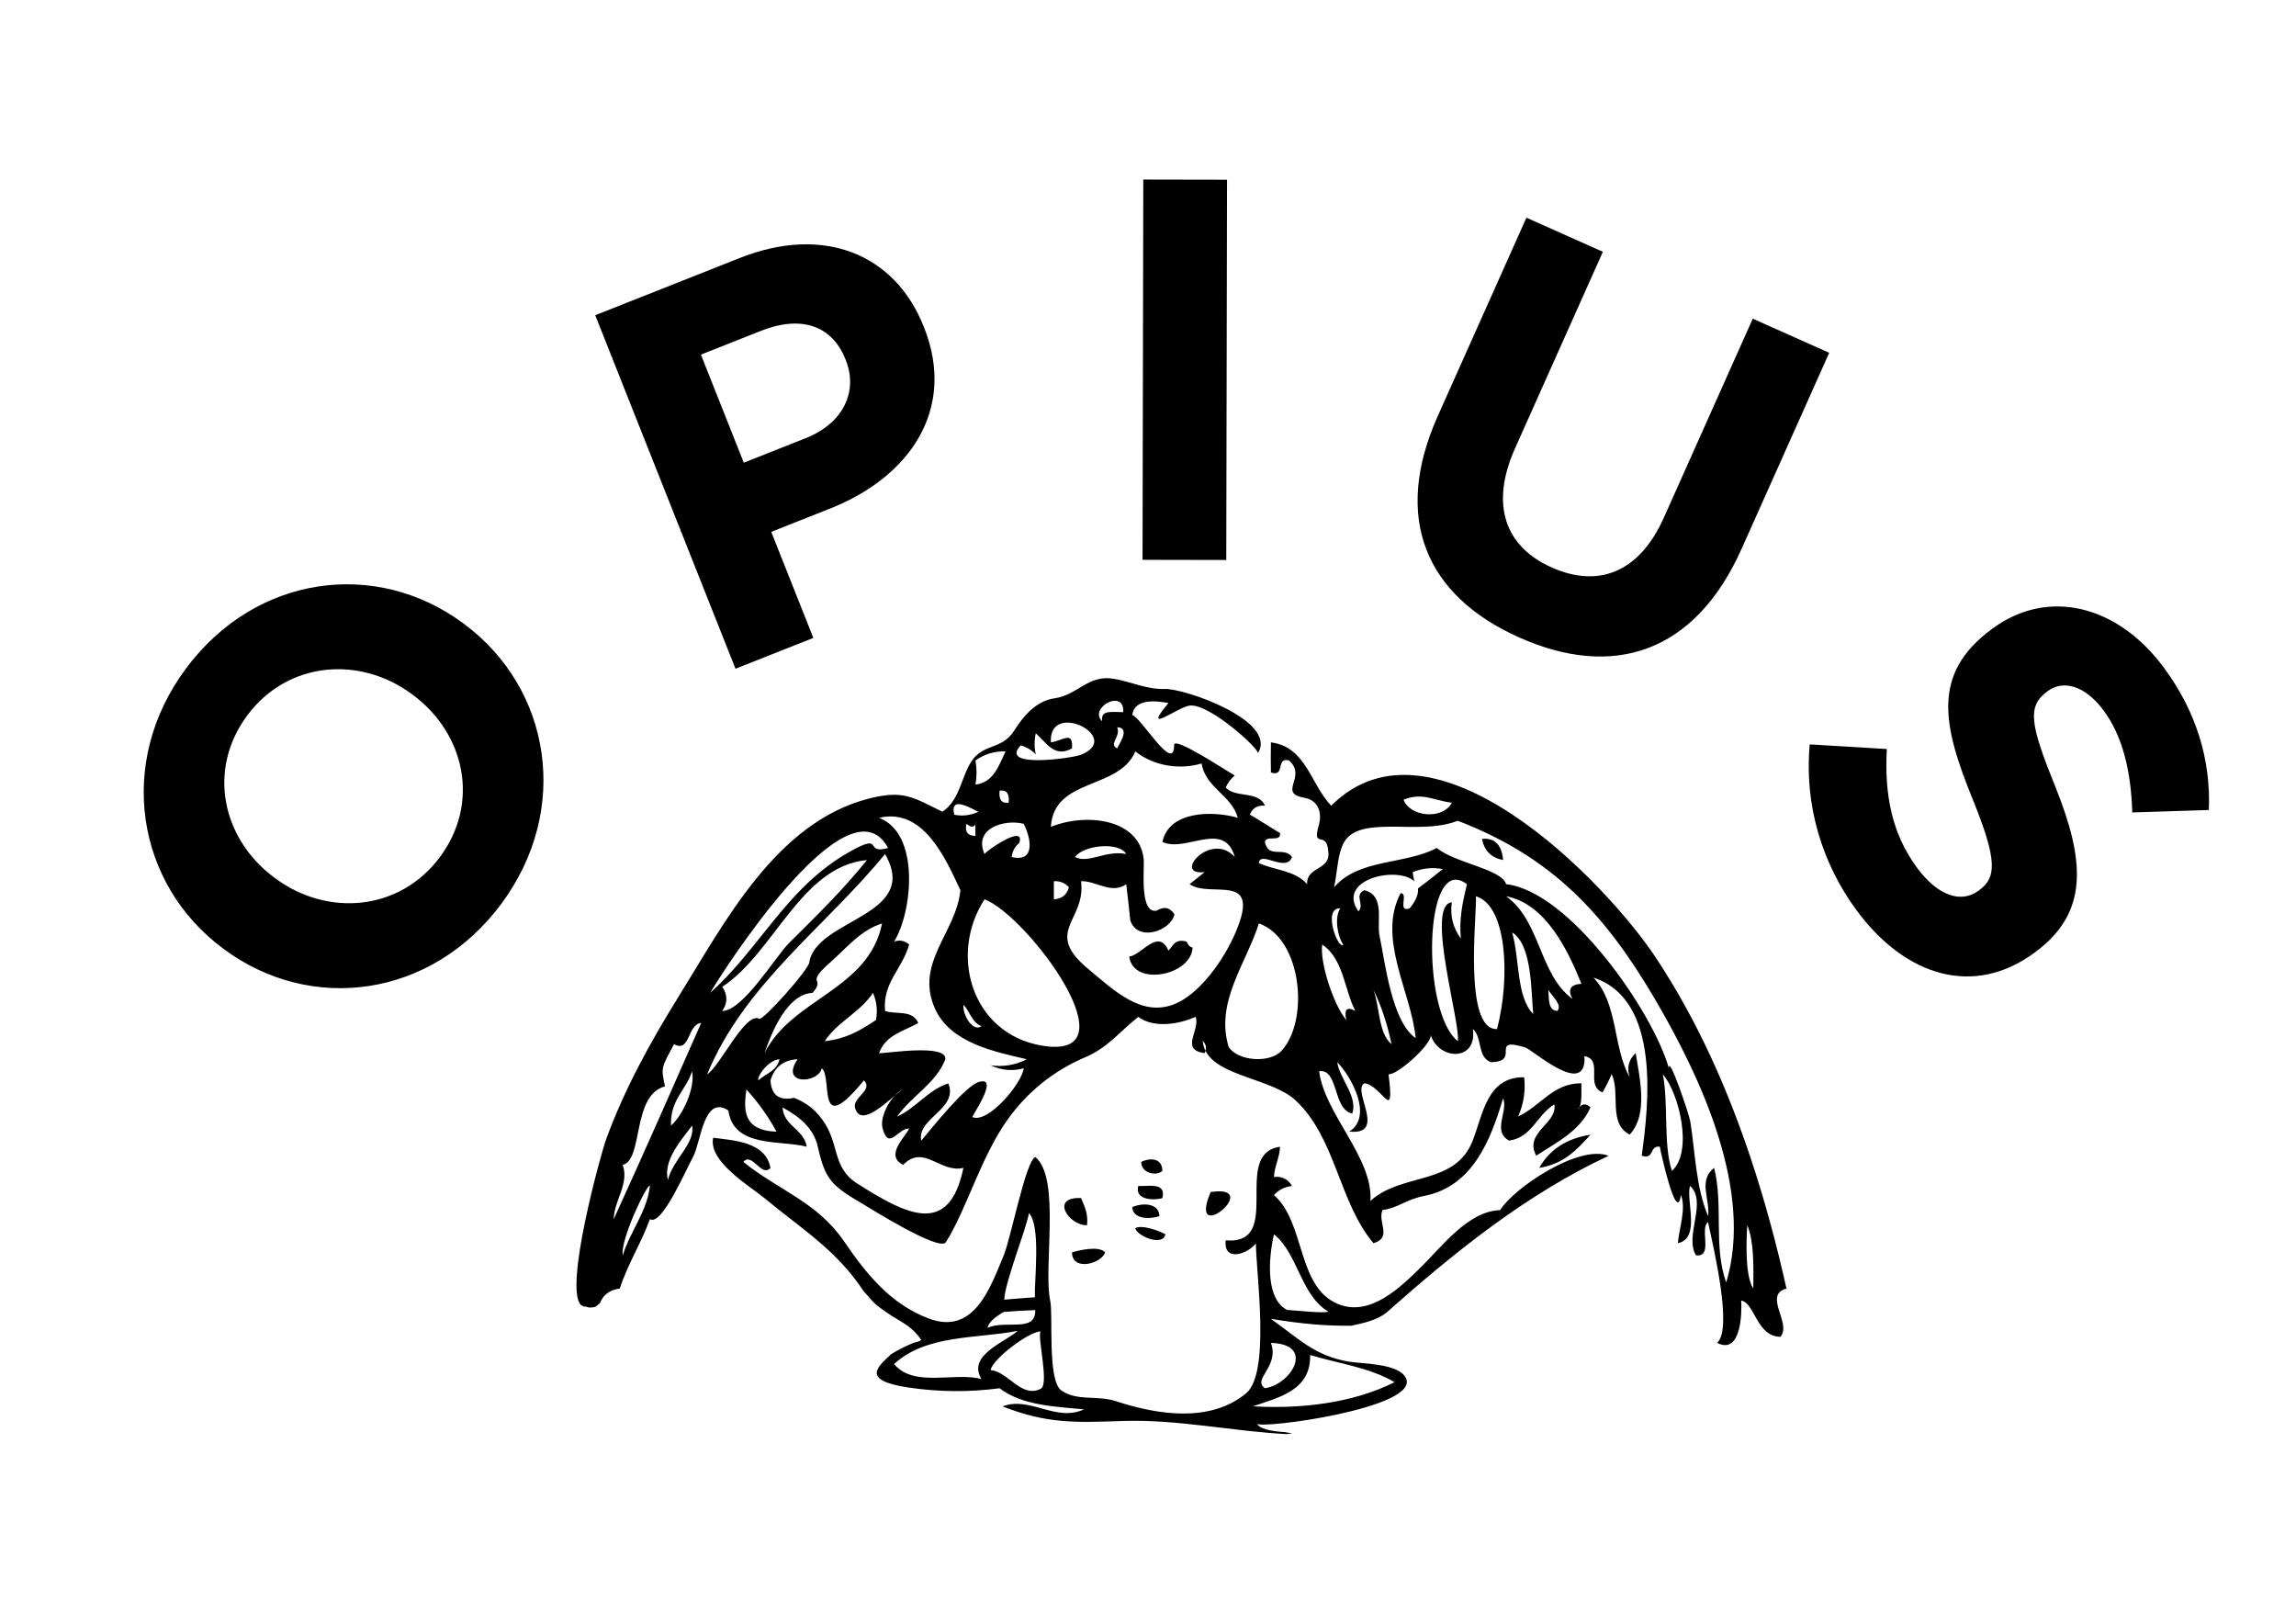 <?xml version="1.0" encoding="utf-8"?>
<!-- Generator: Adobe Illustrator 28.3.0, SVG Export Plug-In . SVG Version: 6.00 Build 0)  -->
<svg version="1.1" id="Layer_1" xmlns="http://www.w3.org/2000/svg" xmlns:xlink="http://www.w3.org/1999/xlink" x="0px" y="0px"
	 viewBox="0 0 841.89 595.28" style="enable-background:new 0 0 841.89 595.28;" xml:space="preserve">
<g>
	<path d="M495.47,486.04c4.45-0.95,9.08-1.94,12.73-4.66c25.02-22.18,51.16-43.39,81.63-57.64c-10.8-4.29-34.61,11.66-39.79,19.92
		c-11.69,0.33-21.41,13.44-28.94,20.84c-7.67,7.54-18.89,18.59-30.75,13.46c-14.84-6.41-11.73-29.82-23.22-39.83
		c1.78-1.95,3.99-3.05,6.63-3.32c-1.45-2.51-3.66-3.62-6.63-3.32c0.15-3.85,2.2-7.45,2.21-11.06c-18.05,2.56,1.74,36.07-19.9,34.3
		c-0.91,8.21,8.29,4.9,11.06,1.11c0.12,11.46,5.42,47.6-3.64,55.03c-13.11,10.75-32.13,7.92-47.6,2.85
		c-7.16-2.36-14.38,0.18-20.25-4.09c-4.97-3.87-2.82-27.58-3.91-32.66c-2.65-12.36,3.95-44.96-5.45-52.77
		c-3.47,1.04-9.05,30-11.62,36.09c-4.93,11.66-10.77,29.45-27.59,23.06c-14.01-5.33-22.87-16.43-30.96-28.27
		c-9.9-14.49-23.9-18.6-36.92-29.11c3.21-3.77,6.65,5.87,9.95,2.21c-1.76-9.61-13.5-10.08-21-11.06
		c-1.88,8.75,13.48,17.72,18.79,22.13c13.79,11.47,26.32,18.88,36.43,34.21c1.92,1.92,3.09,3.94,6.07,6.07
		c1.28,0.96,3.66,2.58,4.15,2.88c4.15,2.56,7.88,4.29,10.83,8.84c-0.23,0.27-0.53,0.4-0.87,0.46c-0.09,0.08-0.21,0.15-0.36,0.19
		c-0.48,0.12-0.96,0.24-1.44,0.36c-2.89,1.16-5.71,2.57-8.37,4.22c-4.39,4.28-11.67,9.48,6.19,12.18c11.08,1.68,22.49,1.8,33.59,0.3
		c8.47,6.49,20.85,6.72,30.95,7.74c-10.3,4.79-19.72-4.94-29.85-1.1c16.23,6.42,26.68,5.95,44.03,5.36
		c19.96-0.68,40.05,3.75,60.05,4.81c0.71-0.09,1.43-0.17,2.14-0.26c-0.9-0.16-1.8-0.32-2.7-0.47c-5.47-0.34-9.4-1.27-10.22-3.11
		c0.95,2.13,60.17-5.71,54.57-16.77c-2.72-5.37-16.01-5.16-20.77-5.94c-12.77-2.1-18.79-8.74-28.72-15.71
		C477.64,485.41,486.04,486.11,495.47,486.04z M377.3,444.74c4.41,4.81,1.97,24,2.16,30.89c-1.18-0.03-8.44,0.66-11.22,0.85
		C368.49,469.93,376.19,451.01,377.3,444.74z M368,481c3.53-0.32,7.41-0.55,11.59-0.7v0.02c0.3,8.39-10.85,3.48-17.47,6.48
		C362.43,484.78,365.02,482.73,368,481z M359.9,505.61c-9.58-2.76-24.76,3.28-32.06-5.53c11.83-10.93,30.61-9.26,45.32-12.17
		C368.61,492.07,354.49,496.85,359.9,505.61z M381.73,509.08c-7.17,3.82-12.04-6.3-18.52-6.78c0.95-4.33,14.14-14.09,18.34-14.19
		C380.32,490.14,384.7,507.14,381.73,509.08z M480.4,496.76c10.33,3.17,21.45,4.42,30.95,9.96c-15.4,7.81-34.93,9.88-51.96,8.85
		C469.2,512.28,480.73,509.61,480.4,496.76z M463.81,508.93c-4.82-3.27,5.41-7.86,2.21-16.6
		C482.53,492.81,473.37,507.69,463.81,508.93z M471.97,480.25c-7.69-3.9-7.06-17.88-4.84-27.75c8.76,6.99,9.92,22.58,19.98,28.36
		C485.39,481.59,475.02,480.39,471.97,480.25z M655.06,472.42c-3.56-15.97-7.8-31.8-12.96-47.33
		c-8.57-25.84-19.74-50.98-34.77-73.74c-18.88-28.59-82.06-93.29-119.2-55.95c-7.62-7.91-9.17-21.58-22.11-23.24
		c-0.08,3.69-0.08,7.38,0,11.06c5.44,1.75,1.61-5.73,6.64-4.43c6.79,6.09-4.43,11.96,5.65,13.7c5.09,0.88,6.57,5.46,5.25,10.09
		c-2.54,8.88,2.85,1.65,3.47,9.4c1.14,7.19-8.08,5.57-7.74,12.17c-4.41-5.11-12-5.05-17.69-7.75c0.49-4.75,9.98,3.66,12.16-2.21
		c-2.94-4-8.68,0.81-9.95-5.53c0.5-2.68,6.09,0.35,5.52-3.32c0.08,0.29-10.36-6.52-11.05-6.64c0.97-2.46,2.82-3.57,5.53-3.32
		c-2.32-5.61-10.74-2.7-14.37-6.64c0.75-1.75,1.85-3.22,3.32-4.43c-2.36-1.24-22.27-14.54-22.24-11.2
		c0.09,10.93-12.25-10.36-15.34-10.93c0.73-6.37,9.27-5.16,13.27-4.43c-10.19,12.15,3.3,1.5,7.77,0.93
		c7.22-0.91,25.84,16.16,25,17.48c7.52-11.85-26.84-23.85-34.21-23.58c-6.41,0.24-12.36-2.66-18.57-3.72
		c-9.47-1.64-13.17,5.92-21.76,7.15c-6.75,0.97-11.36,6.4-14.76,11.79c-4.83,7.66-11.91,4.24-16.45,12.53
		c-3.08,5.63-4.08,13.52-9.93,17.25c-10.66-5.13-14-8.1-26.91-4.81c-34.04,8.69-52.93,45.43-69.88,72.73
		c-10.31,16.59-19.77,33.77-26.49,52.16c-1.96,5.37-15.58,54.8-9.2,60.81c0.37,0.17,0.73,0.35,1.08,0.54
		c0.2-0.04,0.41-0.05,0.6,0.02c0.04,0.01,0.07,0.02,0.11,0.03c0.08-0.01,0.16-0.01,0.25-0.03c-0.02,0.03-0.04,0.05-0.06,0.08
		c0.36,0.11,0.72,0.2,1.09,0.28c0.91-0.03,1.79-0.1,2.27-0.38c0.53-0.31,1.05-0.78,1.56-1.25c1.26-3.13,3.7-4.92,7.3-5.36
		c2.86-8.85,7.88-16.73,11.06-25.45c4.28,2.81,13.28-18.28,15.79-22.79c2.93-5.28,3.84-22.98,12.95-17.04
		c1.92,13.83,19.02,10.77,28.74,13.28c-0.99-6.45-8.47-7.55-8.85-14.39c5.96,3.26,11.34,7.39,12.93,14.44
		c2.75,12.24,5.06,14.21,16.61,21.02c1.83,1.08,28.03,17.57,30.32,13.96c7.69-12.1,12.69-31.02,22.74-45.09
		c7.16-10.02,16.88-17.84,28.21-22.65c8.48-3.6,12.31-9.05,19.62-14.88c5.8,4.29,14.99,2.66,21.01,0
		c1.87,4.74-5.92,12.09,3.31,13.28c0.16-0.29,0.24-0.57,0.33-0.85c-0.54-1.09-0.94-2.27-1.02-3.62c1.12,1.11,1.43,2.32,1.02,3.62
		c4.68,9.41,24.63,10.31,33.01,18.16c14.89,13.96,15.72,37.01,28.57,52.39c7.03-2.08,1.44-7.6,3.31-12.17
		c5.61-0.69,8.72-3.9,15.18-5.14c17.83-3.43,24.41-20.3,29.04-35.8c2.02,4.68-4.14,12.03,2.21,15.49
		c8.41-1.16,10.14-9.37,16.58-13.28c1.32,7-11.26,10.26-6.63,18.81c7.42-4.87,16.1-9.08,19.89-17.7c-1.46-1.41-2.78-1.45-3.98-0.18
		c-0.19,0.4-0.4,0.74-0.71,0.91c0.23-0.37,0.47-0.66,0.71-0.91c0.93-1.97,0.59-6.22,0.66-8.67c-10.47-0.03-14.7,8.16-23.21,12.17
		c2.04-4.58,2.78-9.37,2.21-14.38c-13.49-0.15-15.05,13.25-18.79,23.06c-6.43,16.84-26.08,11.74-37.59,22.3
		c1.12-15.74-16.86-31.94-18.79-47.57c7.21-1.03,4.92,14.13,12.16,15.49c2.07-6.32-4.76-12.82-5.52-18.81
		c5.05,5.18,13.3,19.82,4.42,25.45c14.04,1.46,0.74-15.19,5.52-17.7c6.56,0.73,11.25,15.36,8.85-3.32
		c3.08,0.51,16.01-11.06,15.47-14.39c2.93,9.29,17.17,9.89,15.47-2.21c3.55,3.08,1.52,10.4,6.64,12.17
		c11.28-0.15-0.98-9.48,12.57-5.4c2.59,0.78,22.63,18.87,21.7,3.19c7.16,1.37,0.11,10.75,6.63,13.28c1.25-2.15,2.35-4.35,3.32-6.64
		c3.38,6.64-1.45,17.99,6.63,22.12c7-7.38,3.56-21.17,2.21-29.87c-2.59,2.38-3.32,5.33-2.21,8.85
		c-6.26-11.22-4.11-26.81-13.27-36.51c24.9,8.04,20.18,47.09,17.69,65.28c4.8,1.55,2.65-3.77,6.63-3.32
		c0.03,0.51,6.18,29.21,7.74,17.7c2.04,5.02-0.75,12.58-1.11,17.7c8.43-1.86,2.93-15.46,4.42-21.02c6.54,5.73-2.14,18.39,2.21,25.45
		c6.48,0.83,1.21-9.78,4.42-12.17c2.05,9.45,9.15,39.41,3.32,44.26c8.87,4.58,9.13-11.08,8.84-15.49
		c4.94,0.71,5.6,13.18,14.37,13.28C657.18,485.41,646.34,474.67,655.06,472.42z M409.64,266.63c5.05,0.13,0.6,6.28,0,7.74
		C406.37,272.76,411.1,270.06,409.64,266.63z M411.85,261.1c-5.73-0.23-8.12-0.4-7.73,3.32
		C399.01,259.46,412.44,252.25,411.85,261.1z M374.27,273.27c2.15,0.6,3.99,1.7,5.53,3.32c-0.58-2.59-0.58-5.17,0-7.74
		c3.99,3.51,6.87,9.08,13.27,5.53c0.47-6.69-3.23-2.84-7.74-2.21c-0.91-15.78,26.85-1.82,11.04,4.54
		C393.23,277.95,366.04,281.89,374.27,273.27z M375.38,302.03c2.67,5.18,4.41,14.26-4.42,12.17c0.24-2.14,1.18-3.86,2.79-5.16
		c2.34-7.11-11.88,2.68-12.74,4.06C356.76,303.56,368.54,300.22,375.38,302.03z M369.85,294.29c-2.91,0.33-3.63-1.53-3.32-4.43
		C369.45,289.53,370.16,291.4,369.85,294.29z M357.69,278.8c3.29-2.35,6.98-3.46,11.05-3.32c-2.51,5.09-4.33,11.36-11.05,12.17
		C358.2,284.69,358.2,281.74,357.69,278.8z M358.79,297.61c-2.83,1.31-5.78,1.68-8.85,1.1
		C347.85,290.81,357.61,297.34,358.79,297.61z M357.69,306.46c-2.87-0.04-3.97-1.52-3.32-4.43c2.15,1.75,3,0.89,3.29,0.1
		c0.09-1.33,0.26-0.71,0,0C357.62,302.87,357.6,304.17,357.69,306.46z M359.9,376.16c-2.78,2.35-6.88-3.4-6.64-7.75
		C355.73,370.75,356.31,374.96,359.9,376.16z M325.63,310.88c-9.3,2.66-0.8-6.2-14.63,1.69c-7.16,4.08-13.44,9.45-19.07,15.43
		c-10.93,11.63-19.53,25.34-31.53,35.99C264.11,357.59,311.03,283.63,325.63,310.88z M264.83,361.78
		c19.06-12.46,28.83-44.19,53.06-46.47c-8.7,10.89-18.7,20.62-28.57,30.42c-4.87,4.84-16.91,24.92-24.49,24.9
		C266.85,367.71,266.85,364.76,264.83,361.78z M228.35,460.25c-1.03-5.9,9.44-27.25,9.95-25.45
		C237.25,444.28,231.06,451.39,228.35,460.25z M244.93,432.59c-1.92-7.1,5.05-14.85,8.84-19.91
		C255.04,419.12,246.54,425.33,244.93,432.59z M246.04,412.67c-0.33-9.54,5.49-12.93,7.73-19.91
		C254.96,398.75,250.53,408.67,246.04,412.67z M225.04,446.97c0.12-6.92,5.74-12.82,3.31-19.91c7.6-1.83,3.28-25.59,15.48-28.77
		c-1.47-6.99-1.42-6.64,3.32-15.49c5.99,3.34,4.82-7.32,9.95-7.75C246.53,399.09,235.94,423.1,225.04,446.97z M259.3,393.87
		c13.62-33.1,43.22-53.87,65.23-80.77c13.16,22.94-25.27,23.58-27.81,39.83c-0.44,2.83-16.93,21.31-18.31,20.57
		C273.31,370.77,264.08,390.86,259.3,393.87z M280.31,386.12c2.53-7.36,8.19-21.69,17.69-22.13c4.91-5.78-3.11-2.8,6.48-11.22
		c6.02-5.28,10.97-11.7,18.95-14.22C318.47,363.02,290.45,365.89,280.31,386.12z M321.21,373.95c-6.11,4.09-11.32,6.99-18.8,7.75
		c4.7-7.15,12.99-10.55,17.69-17.7C321.48,367.18,321.85,370.5,321.21,373.95z M285.83,388.33c-0.89,4.27-5.06,5.26-7.74,7.74
		C277.48,394.66,281.66,388.63,285.83,388.33z M273.68,399.4c4.31,4.71,8,9.87,11.05,15.49C272.01,414.47,272.77,406.4,273.68,399.4
		z M314.35,433.92c-9.5-6.01-6.35-14.92-12.97-23.64c-2.64-3.62-6.04-6.21-10.23-7.79c-5.44,1.15-8.32-0.99-8.63-6.42
		c1.48-4.88,4.79-7.47,9.95-7.74c-6.63,9.57,7.52,9.02,8.85,3.32c4.17,3.51-2.37,26.16,15.47,4.43c3.51,3.58-4.04,6.12-3.31,9.96
		c1.84,6.87,9.67-0.22,14.59-4.34c0.99-1.04,2.05-1.87,3.09-2.3c-0.73,0.37-1.82,1.24-3.09,2.3c-3,3.19-5.33,8.53-4.46,11.89
		c2.25,8.58,5.79-0.22,9.76,0.19c-1.8,3.49-8.91,9.87-2.21,13.28c7.66-7.78,13.51,3.16,22.11,1.1
		C348.05,453.43,332.66,445.53,314.35,433.92z M375.38,391.65c-0.59,5.4-12.97,20.36-18.81,17.9c-0.43-0.18,10.12-15.04,2.44-12.92
		c-5.08,1.4-17.57,17.27-21.22,21.58c-1.66-8.37,13.7-11.49,9.95-21.02c-7.43,2.38-11.84,9.01-18.79,12.17
		c5.3-7.61,14.18-12.05,17.69-21.02c0.57-5.75-21.27-2.17-24.32-2.21c2.39-6.71,8.94-8.02,14.37-11.07c-2-5-8.21-3.01-12.16-4.43
		c-0.97-10.33,6.26-15.29,8.84-24.34c-1.58-1.43-3.42-1.79-5.52-1.1c6.72-10.82,9.67-39.63-5.53-45.36
		c16.29-3.85,24.38,14.89,29.84,26.55c-1.55,15.58-16.8,26.56-9.35,43.34c5.61,12.63,21.71,15.8,33.68,18.62
		c-4.15,2.14-8.58,2.88-13.27,2.21C367.14,392.42,371.2,392.79,375.38,391.65z M381.79,383.3c-25.38-4.45-34-33.19-20.78-53.61
		C376.83,335.74,416.85,389.46,381.79,383.3z M386.43,329.7v-6.64c2.21-0.12,4.05,0.62,5.53,2.21
		C391.2,328.06,389.36,329.54,386.43,329.7z M431.22,367.88c-12.3,5.39-22.49-4.56-32.25-12.7c-16.58-13.82-0.64-17.56-2.58-32.12
		c5.52-0.2,11.18,4.95,16.58,1.11c0.53,4.39,1.02,8.79,1.47,13.19c2.54,8.06,14.71,4.14,16.22-2.13c-1.65-2.57-3.84-3.03-6.56-1.37
		c-6.4,1.24-4.39-15.56-4.73-18.84c-1.54-14.87-21.07-17.14-34.04-11.88c1.08-18.13,25-13.43,30.96-27.66
		c6.76,5.33,16.11,6.84,24.32,4.42c1.36,8.86,11.01,11.61,13.27,19.92c-8.94-2.62-25.24-2.72-27.64,8.85
		c8.48,4.04,22.7-8.21,26.53,5.53c-8.76-9.77-23.16,7.02-11.05,5.53l-5.53,4.43c7.77,5.34,26.45-4.92,16.96,17.48
		C448.62,352.28,439.97,364.04,431.22,367.88z M394.17,314.2c3.07-4.31,16-5.79,18.79-1.11C405.26,311.6,399.33,316.74,394.17,314.2
		z M469.83,385.32c-4.14,4.41-15.54,3.89-19.28-1.41c-5.09-16.44,6.35-30.53,11.05-45.36C477.42,344.01,480.21,374.24,469.83,385.32
		z M532.35,294.29c-3.32,6.38-15.4,5.21-17.69-1.11C521.58,290.41,525.42,293.4,532.35,294.29z M492.56,346.29
		c-1.87,2.16-7.8-13.59-1.11-13.28C489.14,336.4,490.56,343.71,492.56,346.29z M493.66,373.95c-4.61-5.37-9.77-20.98-8.84-27.66
		c7.87,5.26,8.12,16.66,12.16,24.34C493.9,368.93,492.79,370.03,493.66,373.95z M503.61,362.89c2.91,5.94,5.11,12.58,6.63,19.92
		C505.4,378.8,505.98,369.36,503.61,362.89z M519.92,325.73c0.26,1.87-0.57,4.27-3.04,7.28c-4.7,1.72-0.21-5.72-3.32-5.53
		c-8.73,16.54,3.97,36.35,5.53,53.11c-8.83-6.08-11.22-27.94-13.26-37.62c-1.09-5.15,2.15-14.69-5.53-16.6
		c-4.01,1.8,0.24,5.24-2.21,7.75c-8.23-11.82,14.42-16.77,20.46-11.04c-0.18-1.12-0.37-2.23-0.56-3.35
		c3.59-1.45,7.27-1.82,11.05-1.11C526.05,321.07,523.01,323.42,519.92,325.73z M535.67,344.08c-2.91-3.93-4.02-8.36-3.32-13.28
		c-9.78,0.85,3.22,44.07,2.21,50.9c-13.57-10.56-12.6-69.83,3.32-57.53C536.29,330.82,534.94,337.16,535.67,344.08z M548.93,377.27
		c-12.5,0.46-7.33-42.43-7.74-48.68C552.56,331.93,553.88,358.31,548.93,377.27z M554.46,341.86c7.47,4.43,6.95,22.41,7.74,29.88
		C555.93,365.47,557.3,351.56,554.46,341.86z M571.04,370.63c-3.49-0.19-3-4.37-3.32-7.74
		C569.05,365.27,573.01,368.34,571.04,370.63z M576.57,366.21c-12.28-9.03-11.58-28.52-24.32-37.62
		c14.56,2.7,22.7,19.87,27.63,32.09C575.85,360.91,574.75,362.76,576.57,366.21z M613.05,429.27c-3.22-9.68-1.21-24.6-3.32-35.4
		C615.63,400.62,620.96,422.21,613.05,429.27z M632.95,470.21c-4.77-13.43-0.96-28.31-4.42-42.05c-6.01,4.62-1.39,11.65-2.21,17.7
		c-4.55-10.75-4.7-23.38-6.54-34.77c-0.43-2.64-7.99-24.89-7.84-19.45c-5.78-20.59-36.34-64.85-59.69-67.49
		c-1.51-5.5-18.89-7.79-25.43-13.28c-11.45,6.16-28.59,3.86-37.59,14.38c2.41-13.33,0.73-21.01,15.95-22.02
		c9.53-0.64,20.24,1.2,29.37-2.32c34.23,13.2,53.68,33.64,72.38,65.56C623.61,394.93,643.13,436.58,632.95,470.21z M642.9,472.42
		c-3.19-4.75-2.52-18.59-2.21-23.24C643.16,455.19,642.97,463.87,642.9,472.42z M425.12,445.87c-0.09-4.95-6.36-4.94-9.95-3.32
		C415.46,447.3,422.12,446.9,425.12,445.87z M435.07,345.18c-4.45-1.14-4.91,1.72-6.64,3.32c-3.7-8.41-9.66,1.54-14.37,2.21
		c1.55,11.27,22.88,6.84,23.22-3.32C436.05,347.16,435.56,346.17,435.07,345.18z M543.41,307.56c0.83,4.33,3.41,6.91,7.74,7.74
		C550.71,310.12,548.38,307.03,543.41,307.56z M275.97,353.89L275.97,353.89C275.9,353.97,275.81,354.19,275.97,353.89z
		 M405.23,459.14c-2.27-2.56-9.55-0.77-12.16,0C393.14,466.26,403.92,463.26,405.23,459.14z M398.59,449.18
		c0.48-4.53-1.03-7.09-2.21-9.96C384.83,438.76,391.99,449.38,398.59,449.18z M564.41,428.16c8.96-1.36,13.9-6.74,18.79-12.17
		C574.29,417.41,568.11,421.55,564.41,428.16z M443.91,437.02C435.13,457.77,463.82,434.04,443.91,437.02L443.91,437.02z
		 M417.38,434.8c-1.54,5.82,7.36,5.12,8.85,4.43C427.57,433.46,421.67,434.94,417.38,434.8z M426.22,429.27
		c-0.03-4.61-4.3-4.97-7.74-3.31C418.28,429.87,423.75,431.43,426.22,429.27z M416.28,450.29c0.61,2.84,10.12,6.88,11.05,2.21
		C424.57,451.01,418.46,448.91,416.28,450.29z M170.17,228.75l-0.32-0.24C138,204.9,93.82,210.59,68.16,245.13
		C42.5,279.67,49.95,324.12,81.8,347.74l0.32,0.24c31.85,23.61,76.04,17.93,101.69-16.61S202.03,252.37,170.17,228.75z
		 M161.32,314.19c-14.73,19.83-41.19,22.04-60.4,7.8l-0.32-0.24c-19.21-14.24-24.68-39.62-9.95-59.45
		c14.73-19.83,41.19-22.04,60.4-7.8l0.32,0.24C170.58,268.98,176.05,294.36,161.32,314.19z M298.23,233.87l-15.43-38.88l21.68-8.59
		c29.09-11.52,46.27-36.32,34.37-66.32l-0.15-0.37c-10.51-26.47-36.5-37.39-67.44-25.13l-53,20.99l51.43,129.6L298.23,233.87z
		 M279.06,121.28c14.27-5.65,25.88-2.32,30.95,10.45l0.15,0.37c4.41,11.11-0.55,22.93-14.82,28.58l-22.61,8.95l-15.72-39.62
		L279.06,121.28z M449.92,65.89l-30.7-0.06l-0.28,139.41l30.7,0.06L449.92,65.89z M557.06,233.7c34.22,15.27,64.33,6.02,81.56-32.53
		l32.11-71.83l-28.03-12.51l-32.59,72.92c-9.02,20.18-24.03,25.92-41.14,18.29s-22.69-22.99-13.42-43.72l32.19-72.01L559.7,79.81
		l-32.51,72.73C510.45,190.01,522.84,218.44,557.06,233.7z M793.44,244.77c-16.92-22.92-42.47-29.34-62.84-14.32l-0.32,0.24
		c-22.3,16.43-17.79,35.63-6.88,62.48c9.03,22.3,8.66,28.51,2.41,33.12l-0.32,0.24c-6.58,4.85-15.08,1.71-22.54-8.38
		c-9.47-12.82-11.98-27.3-11.1-43.55l-28.26-1.7c-2.09,22.33,4.63,43.85,17.18,60.84c17.87,24.2,42.93,31.97,65.22,15.54l0.32-0.24
		c19.57-14.42,18.29-33.27,7.42-60.41c-9.35-23.06-10.49-29.64-3.11-35.08l0.32-0.24c5.45-4.02,13.45-2.24,20.44,7.21
		c6.98,9.46,10.03,22.31,10.47,37.33l28.08-0.89C810.68,278.84,805.52,261.12,793.44,244.77z"/>
</g>
</svg>
